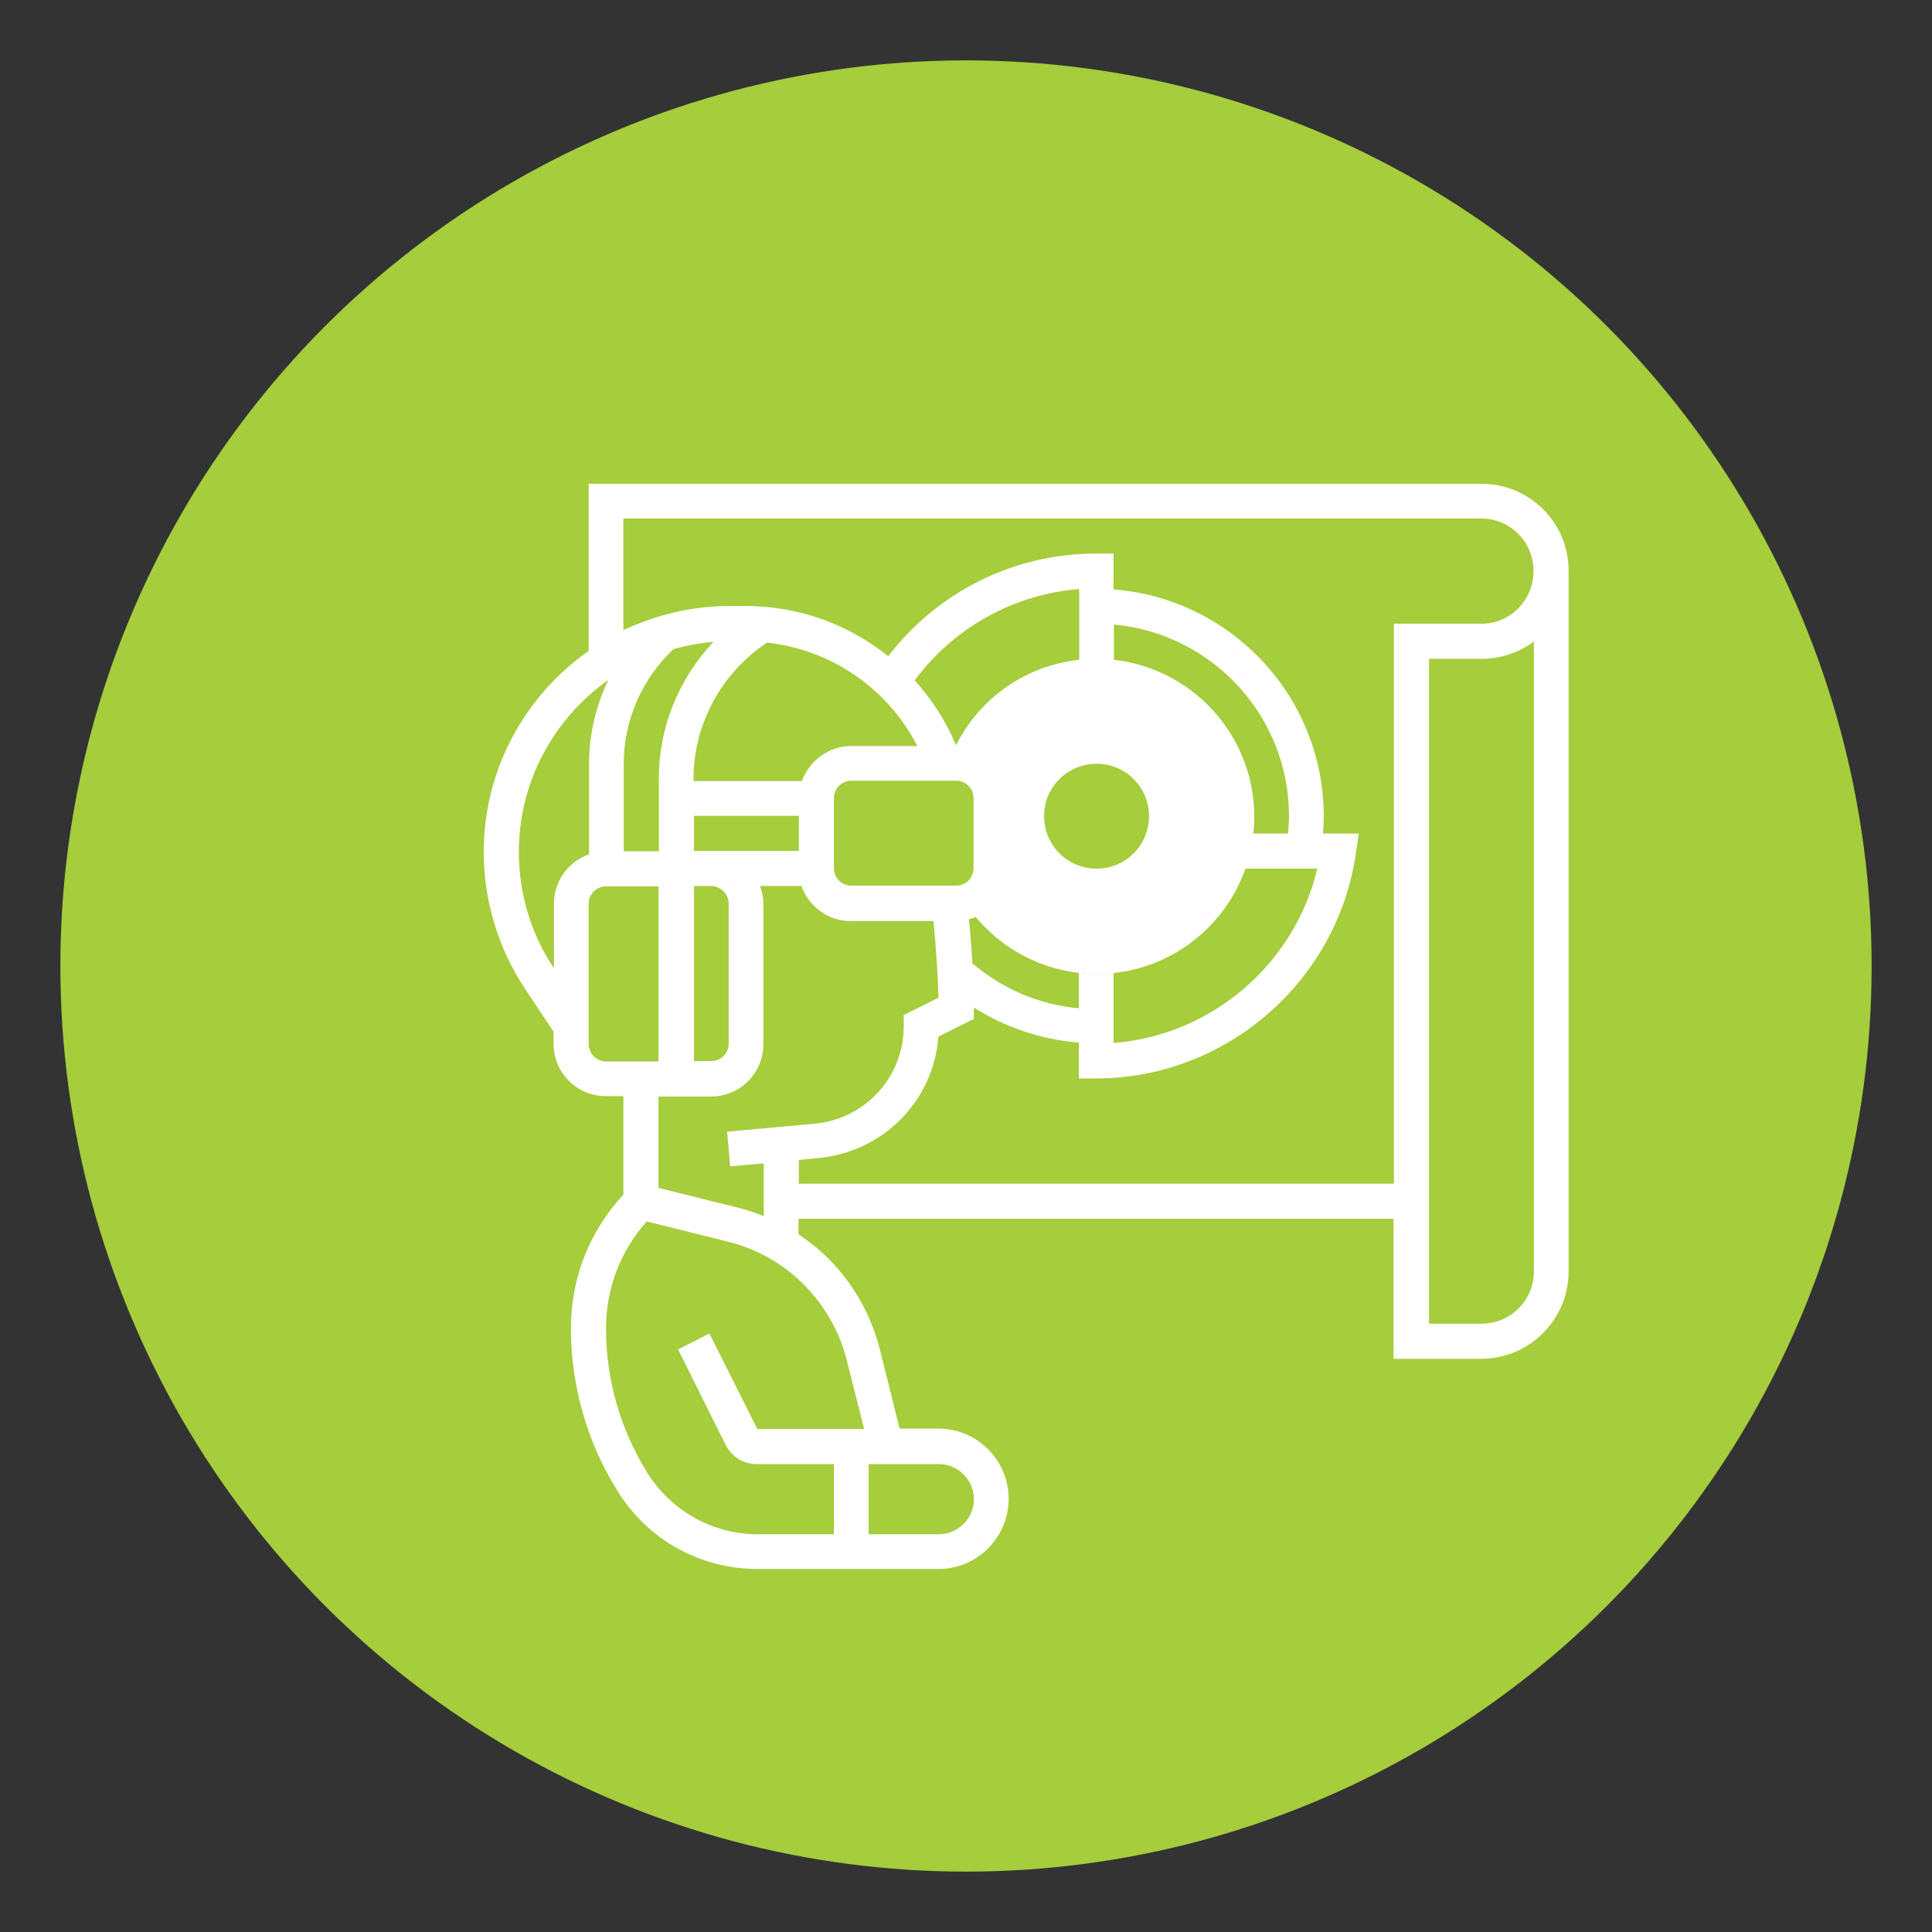 <svg xmlns="http://www.w3.org/2000/svg" xmlns:xlink="http://www.w3.org/1999/xlink" id="Layer_5" x="0px" y="0px" viewBox="0 0 512 512" style="enable-background:new 0 0 512 512;" xml:space="preserve">
<rect x="0" y="0" width="512" height="512" fill="#333333" stroke="none"/>
<style type="text/css">
	.st0{fill:#A5CD3C;}
	.st1{fill:#FFFFFF;}
</style>
<g>
	<circle class="st0" cx="256" cy="256" r="240"></circle>
	<g>
		<g>
			<path class="st1" d="M290.6,174.6c-17.3,0-32.5,10.4-38.8,26.4l-0.4,1.1v0.2h2.1c5.1,0,9.3,4.2,9.3,9.3v18.6c0,4.4-3.1,8-7.1,9     l0.4,0.5c7.8,11.5,20.7,18.4,34.6,18.4c23,0,41.7-18.7,41.7-41.7S313.6,174.6,290.6,174.6z M290.6,234.9     c-10.2,0-18.6-8.3-18.6-18.6c0-10.2,8.3-18.6,18.6-18.6c10.2,0,18.6,8.3,18.6,18.6C309.1,226.6,300.8,234.9,290.6,234.9z"></path>
		</g>
		<g>
			<path class="st1" d="M392.6,128.2H156v44.3c-16.8,11.8-27.8,31.3-27.8,53.3c0,12.9,3.8,25.4,10.9,36.2l7.6,11.4v3.2     c0,7.7,6.2,13.9,13.9,13.9h4.6v26.1c-9,9.7-13.9,22.1-13.9,35.4c0,15.3,4.3,30.3,12.4,43.2c8,12.9,21.9,20.6,37.1,20.6h47.9     c10.2,0,18.6-8.3,18.6-18.6c0-10.2-8.3-18.6-18.6-18.6h-10.3l-5.2-20.9c-2.3-9.1-7-17.5-13.7-24.2c-2.4-2.4-5.1-4.5-7.9-6.4V323     h157.7v37.1h23.2c12.8,0,23.2-10.4,23.2-23.2V151.4C415.8,138.6,405.4,128.2,392.6,128.2L392.6,128.2z M295.2,179.2v-13.7     c26,2.4,46.4,24.2,46.4,50.8c0,1.5-0.1,3-0.3,4.6H332c-0.4,3.2-1.1,6.3-2.2,9.3h19.3c-6,25.3-28,44.2-54,46.2v-18.6     c-1.5,0.2-3.1,0.3-4.6,0.3c-1.6,0-3.1-0.1-4.6-0.3v9.4c-10.4-0.9-20.2-5.1-28.2-11.9c-0.2-3.5-0.5-7.5-0.9-11.7     c6.1-1.5,10.6-6.9,10.6-13.5v-13.8v-4.8c0-7.7-6.2-13.9-13.9-13.9h-0.1c-2.7-6.5-6.5-12.3-11-17.3c10.4-14,26.2-22.8,43.6-24.2     v23L295.2,179.2L295.2,179.2z M253.4,206.9c2.6,0,4.6,2.1,4.6,4.6v18.6c0,2.6-2.1,4.6-4.6,4.6h-27.8c-2.6,0-4.6-2.1-4.6-4.6     v-18.6c0-2.6,2.1-4.6,4.6-4.6H253.4z M243.1,197.7h-17.5c-6,0-11.1,3.9-13.1,9.3h-28.7v-0.7c0-14.5,7.5-28.1,19.5-36     C220.4,172.2,235.3,182.5,243.1,197.7L243.1,197.7z M211.7,225.5h-27.8v-9.3h27.8V225.5z M193.1,239.5v37.1     c0,2.6-2.1,4.6-4.6,4.6h-4.6v-46.4h4.6C191.1,234.9,193.1,237,193.1,239.5z M174.6,206.3v19.3h-9.3v-23.2     c0-11.5,4.8-22.5,13.2-30.4c3.4-0.9,6.9-1.6,10.6-1.9C179.9,179.8,174.6,192.7,174.6,206.3z M137.5,225.8     c0-18.8,9.4-35.5,23.7-45.6c-3.3,6.9-5.1,14.4-5.1,22.2v24c-5.4,1.9-9.3,7-9.3,13.1v17.1C140.7,247.5,137.5,236.8,137.5,225.8z      M156,276.6v-37.1c0-2.6,2.1-4.6,4.6-4.6h13.9v46.4h-13.9C158.1,281.3,156,279.2,156,276.6z M248.8,388c5.1,0,9.3,4.2,9.3,9.3     s-4.2,9.3-9.3,9.3h-18.6V388H248.8z M224.3,360.1l4.7,18.6h-28.3L188,353.4l-8.3,4.2l12.6,25.3c1.6,3.2,4.8,5.1,8.3,5.1H221v18.6     h-20.1c-12,0-22.9-6.1-29.3-16.2c-7.2-11.5-11-24.8-11-38.3c0-10.6,3.8-20.6,10.8-28.4l21.7,5.4c7.5,1.9,14.4,5.8,19.8,11.2     S222.4,352.6,224.3,360.1L224.3,360.1z M195.4,320l-20.9-5.2v-24.2h13.9c7.7,0,13.9-6.2,13.9-13.9v-37.1c0-1.7-0.3-3.3-0.9-4.8     h11c1.9,5.4,7,9.3,13.1,9.3h21.9c0.7,8,1.2,14.9,1.3,20.3l-9.2,4.6v2.9c0,13.5-10.1,24.6-23.6,25.9l-23.2,2.1l0.8,9.2l8.9-0.8v14     C200.2,321.4,197.8,320.6,195.4,320L195.4,320z M406.5,336.9c0,7.7-6.2,13.9-13.9,13.9h-13.9V174.6h13.9c5.2,0,10-1.7,13.9-4.6     V336.9z M392.6,165.3h-23.2v148.4H211.7v-6.3l5.1-0.5c17.3-1.6,30.6-15.2,31.9-32.2l9.4-4.7v-2.9V267c8.3,5.3,17.9,8.5,27.8,9.3     v9.5h4.6c34.3,0,63.9-25.6,68.8-59.6l0.8-5.3h-9.5c0.1-1.6,0.2-3.1,0.2-4.6c0-31.7-24.6-57.7-55.7-60.1v-9.5h-4.6     c-21.8,0-42,10.1-55.1,27.2c-10.5-8.4-23.7-13.3-37.7-13.3h-4.4c-10.1,0-19.5,2.4-28.1,6.4v-29.6h227.3c7.7,0,13.9,6.2,13.9,13.9     S400.3,165.3,392.6,165.3z"></path>
			<path class="st1" d="M290.6,239.5c12.8,0,23.2-10.4,23.2-23.2s-10.4-23.2-23.2-23.2c-12.8,0-23.2,10.4-23.2,23.2     C267.4,229.1,277.8,239.5,290.6,239.5z M290.6,202.4c7.7,0,13.9,6.2,13.9,13.9s-6.2,13.9-13.9,13.9c-7.7,0-13.9-6.2-13.9-13.9     C276.6,208.7,282.9,202.4,290.6,202.4z"></path>
		</g>
	</g>
</g>
</svg>
